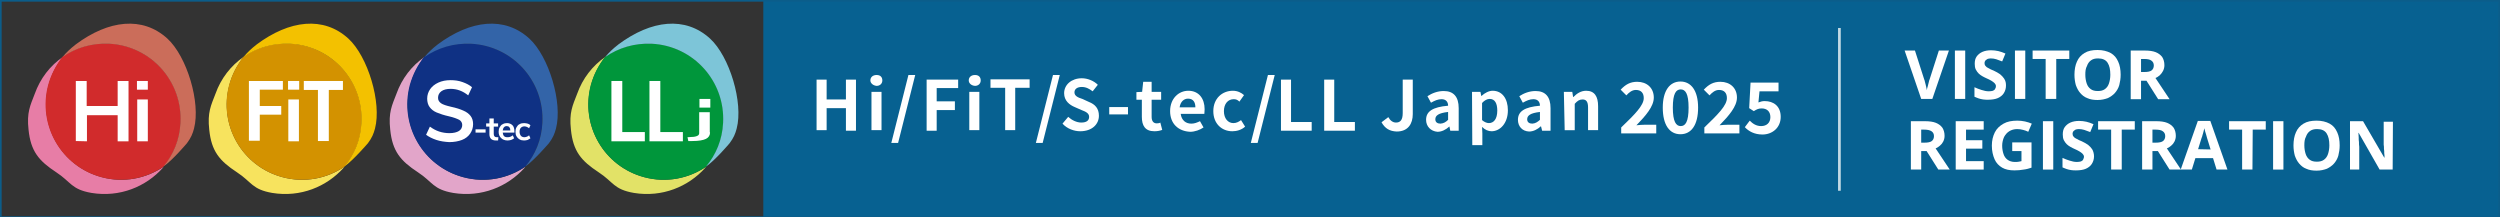 <?xml version="1.0" encoding="utf-8"?>
<!-- Generator: Adobe Illustrator 27.0.0, SVG Export Plug-In . SVG Version: 6.00 Build 0)  -->
<svg version="1.1" id="レイヤー_1" xmlns="http://www.w3.org/2000/svg" xmlns:xlink="http://www.w3.org/1999/xlink" x="0px"
	 y="0px" viewBox="0 0 920 80" style="enable-background:new 0 0 920 80;" xml:space="preserve">
<rect x="0" y="0" width="920" height="80" fill="#333333" stroke="none"/>
<style type="text/css">
	.st0{fill:#076191;}
	.st1{fill:#E77DA6;}
	.st2{fill:#D12B2C;}
	.st3{fill:#CB6D5A;}
	.st4{fill:#FFFFFF;}
	.st5{fill:#F7E35E;}
	.st6{fill:#D39200;}
	.st7{fill:#F3C100;}
	.st8{fill:#E2A5C9;}
	.st9{fill:#0F3184;}
	.st10{fill:#3364A8;}
	.st11{fill:#E2E267;}
	.st12{fill:#00963B;}
	.st13{fill:#7DC5D8;}
	.st14{fill:none;stroke:#C3DAE4;stroke-miterlimit:10;}
	.st15{fill:none;stroke:#0B5D8A;stroke-miterlimit:10;}
</style>
<g id="下地">
	<rect x="280.9" y="0.1" class="st0" width="639.1" height="80"/>
	<g>
		<g>
			<g>
				<path class="st1" d="M60.3,61.3c-0.1,0.1-0.4,0.4-0.4,0.5c-6.2,6.9-15.8,10.9-26.2,9.2c-7.5-1.3-7.5-4-13-7.6
					c-6.4-4.2-9.4-7.7-10.2-15.7c-0.7-6.3,0.6-8.8,2.3-13.2c2-5.6,5.6-10.3,10.4-13.6c-2.4,3-4.3,6.5-5.3,10.4
					c-4,14.8,4.8,30,19.6,33.9C45.5,67.4,53.8,65.7,60.3,61.3z"/>
				<path class="st2" d="M66.5,45.2c-0.3,6.2-2.6,11.7-6.3,16.1c-6.4,4.4-14.7,6.1-22.9,3.9c-14.8-4-23.5-19.1-19.6-33.9
					c1.1-3.9,2.9-7.4,5.3-10.4c4.9-3.4,10.8-5.2,17.2-4.9C55.6,16.9,67.3,29.9,66.5,45.2z"/>
				<path class="st3" d="M68.8,52.7c1.5-2,2.1-3.5,2.6-5.4c2.5-9.5-2.6-26.5-9.8-33.1C52.5,5.9,40,7.3,27.8,16.4l-0.1,0.1
					C26,17.8,24.4,19.3,23,21c4.9-3.4,10.8-5.2,17.2-4.9c15.3,0.8,27,13.8,26.2,29.1c-0.3,6.2-2.6,11.7-6.3,16.1
					C63.4,59.1,68.8,52.7,68.8,52.7z"/>
			</g>
			<g>
				<polygon class="st4" points="50.4,33 50.4,29.8 54.4,29.8 54.4,33 				"/>
				<rect x="50.5" y="36.6" class="st4" width="3.9" height="15.4"/>
			</g>
			<g>
				<path class="st4" d="M27.9,51.9V29.8h4V39h11.4v-9.2h4V52h-4v-9.6H32V52L27.9,51.9L27.9,51.9z"/>
			</g>
		</g>
		<g>
			<g>
				<path class="st5" d="M126.8,61.3c-0.1,0.1-0.4,0.4-0.4,0.5c-6.2,6.9-15.8,10.9-26.2,9.2c-7.5-1.3-7.5-4-13-7.6
					c-6.4-4.2-9.4-7.7-10.2-15.7c-0.7-6.3,0.6-8.8,2.3-13.2c2-5.6,5.6-10.3,10.4-13.6c-2.4,3-4.3,6.5-5.3,10.4
					c-4,14.8,4.8,30,19.6,33.9C112.1,67.4,120.4,65.7,126.8,61.3z"/>
				<path class="st6" d="M133.1,45.2c-0.3,6.2-2.6,11.7-6.3,16.1c-6.4,4.4-14.7,6.1-22.9,3.9c-14.8-4-23.5-19.1-19.6-33.9
					c1.1-3.9,2.9-7.4,5.3-10.4c4.9-3.4,10.8-5.2,17.2-4.9C122.1,16.9,133.9,29.9,133.1,45.2z"/>
				<path class="st7" d="M135.4,52.7c1.5-2,2.1-3.5,2.6-5.4c2.5-9.5-2.6-26.5-9.8-33.1c-9.1-8.3-21.6-6.9-33.8,2.2l-0.1,0.1
					c-1.7,1.3-3.3,2.8-4.7,4.5c4.9-3.4,10.8-5.2,17.2-4.9c15.3,0.8,27,13.8,26.2,29.1c-0.3,6.2-2.6,11.7-6.3,16.1
					C129.9,59.1,135.4,52.7,135.4,52.7z"/>
			</g>
			<g>
				<path class="st4" d="M91.6,29.8h12.5V33h-8.5v6h7.9v3.2h-7.9v9.6h-4V29.8z"/>
				<path class="st4" d="M117,33.1h-5.2v-3.3h14.4v3.3H121v18.8h-4V33.1z"/>
				<g>
					<polygon class="st4" points="106,33 106,29.8 110.1,29.8 110.1,33 					"/>
					<rect x="106.1" y="36.6" class="st4" width="3.9" height="15.4"/>
				</g>
			</g>
		</g>
		<g>
			<g>
				<path class="st8" d="M193.4,61.3c-0.1,0.1-0.4,0.4-0.4,0.5c-6.2,6.9-15.8,10.9-26.2,9.2c-7.5-1.3-7.5-4-13-7.6
					c-6.4-4.2-9.4-7.7-10.2-15.7c-0.7-6.3,0.6-8.8,2.3-13.2c2-5.6,5.6-10.3,10.4-13.6c-2.4,3-4.3,6.5-5.3,10.4
					c-4,14.8,4.8,30,19.6,33.9C178.7,67.4,186.9,65.7,193.4,61.3z"/>
				<path class="st9" d="M199.6,45.2c-0.3,6.2-2.6,11.7-6.3,16.1c-6.4,4.4-14.7,6.1-22.9,3.9c-14.8-4-23.5-19.1-19.6-33.9
					c1.1-3.9,2.9-7.4,5.3-10.4c4.9-3.4,10.8-5.2,17.2-4.9C188.7,16.9,200.4,29.9,199.6,45.2z"/>
				<path class="st10" d="M202,52.7c1.5-2,2.1-3.5,2.6-5.4c2.5-9.5-2.6-26.5-9.8-33.1c-9.1-8.3-21.6-6.9-33.8,2.2l-0.1,0.1
					c-1.7,1.3-3.3,2.8-4.7,4.5c4.9-3.4,10.8-5.2,17.2-4.9c15.3,0.8,27,13.8,26.2,29.1c-0.3,6.2-2.6,11.7-6.3,16.1
					C196.5,59.1,202,52.7,202,52.7z"/>
			</g>
			<g>
				<g>
					<path class="st4" d="M160.6,51.5c-1.5-0.5-2.7-1.1-3.8-1.9l1.4-3c1.1,0.8,2.2,1.4,3.4,1.8c1.2,0.4,2.5,0.6,3.8,0.6
						c1.5,0,2.7-0.3,3.5-0.8s1.2-1.3,1.2-2.2c0-0.8-0.4-1.5-1.1-1.9c-0.8-0.4-2-0.9-3.8-1.3c-1.8-0.4-3.3-0.9-4.5-1.4s-2-1.2-2.6-2
						s-0.9-1.9-0.9-3.1c0-1.3,0.4-2.5,1.1-3.5c0.7-1,1.7-1.8,3-2.4s2.8-0.9,4.5-0.9c1.6,0,3,0.2,4.4,0.7s2.6,1.1,3.5,1.9l-1.4,3
						c-2-1.6-4.1-2.4-6.5-2.4c-1.4,0-2.6,0.3-3.4,0.9c-0.8,0.6-1.2,1.4-1.2,2.4c0,0.9,0.4,1.5,1.1,2c0.7,0.5,2,0.9,3.7,1.3
						c1.9,0.4,3.4,0.9,4.5,1.4c1.2,0.5,2.1,1.2,2.7,2c0.6,0.8,0.9,1.8,0.9,3c0,1.3-0.4,2.5-1.1,3.5c-0.7,1-1.7,1.8-3,2.3
						s-2.9,0.8-4.7,0.8C163.7,52.2,162.1,52,160.6,51.5z"/>
				</g>
				<g>
					<path class="st4" d="M175,47.6h3.7v1.2H175V47.6z"/>
					<path class="st4" d="M183.4,50.5l-0.1,1.2c-0.3,0-0.5,0-0.7,0c-0.9,0-1.5-0.2-1.9-0.6c-0.4-0.4-0.6-1-0.6-1.8v-2.7h-1.2v-1.2
						h1.2v-1.8h1.6v1.8h1.6v1.2h-1.6v2.7c0,0.8,0.4,1.2,1.1,1.2C183,50.5,183.2,50.5,183.4,50.5z"/>
					<path class="st4" d="M189.2,48.8H185c0.1,0.6,0.2,1,0.5,1.3s0.7,0.4,1.3,0.4c0.7,0,1.3-0.2,1.9-0.7l0.5,1.1
						c-0.3,0.2-0.6,0.4-1.1,0.6c-0.4,0.1-0.9,0.2-1.3,0.2c-1,0-1.8-0.3-2.4-0.9c-0.6-0.6-0.9-1.3-0.9-2.3c0-0.6,0.1-1.2,0.4-1.7
						c0.3-0.5,0.6-0.9,1.1-1.1c0.5-0.3,1-0.4,1.6-0.4c0.8,0,1.5,0.3,2,0.8s0.7,1.3,0.7,2.2v0.5H189.2z M185.5,46.8
						c-0.3,0.3-0.4,0.7-0.5,1.2h2.8c0-0.5-0.1-0.9-0.4-1.2c-0.2-0.3-0.6-0.4-1-0.4C186.1,46.4,185.8,46.5,185.5,46.8z"/>
					<path class="st4" d="M191.2,51.3c-0.5-0.3-0.8-0.6-1.1-1.1s-0.4-1-0.4-1.7s0.1-1.2,0.4-1.7c0.3-0.5,0.6-0.9,1.1-1.1
						c0.5-0.3,1-0.4,1.7-0.4c0.4,0,0.9,0.1,1.3,0.2c0.4,0.1,0.7,0.3,1,0.6l-0.5,1.1c-0.3-0.2-0.5-0.4-0.8-0.5s-0.6-0.2-0.9-0.2
						c-0.5,0-1,0.2-1.3,0.5s-0.5,0.8-0.5,1.5c0,0.6,0.2,1.1,0.5,1.5c0.3,0.3,0.7,0.5,1.3,0.5c0.3,0,0.6-0.1,0.9-0.2
						c0.3-0.1,0.6-0.3,0.8-0.5l0.5,1.1c-0.3,0.2-0.6,0.4-1,0.6c-0.4,0.1-0.9,0.2-1.3,0.2C192.3,51.7,191.7,51.6,191.2,51.3z"/>
				</g>
			</g>
		</g>
		<g>
			<g>
				<path class="st11" d="M259.9,61.3c-0.1,0.1-0.4,0.4-0.4,0.5c-6.2,6.9-15.8,10.9-26.2,9.2c-7.5-1.3-7.5-4-13-7.6
					c-6.4-4.2-9.4-7.7-10.2-15.7c-0.7-6.3,0.6-8.8,2.3-13.2c2-5.6,5.6-10.3,10.4-13.6c-2.4,3-4.3,6.5-5.3,10.4
					c-4,14.8,4.8,30,19.6,33.9C245.2,67.4,253.5,65.7,259.9,61.3z"/>
				<path class="st12" d="M266.2,45.2c-0.3,6.2-2.6,11.7-6.3,16.1c-6.4,4.4-14.7,6.1-22.9,3.9c-14.8-4-23.5-19.1-19.6-33.9
					c1.1-3.9,2.9-7.4,5.3-10.4c4.9-3.4,10.8-5.2,17.2-4.9C255.3,16.9,267,29.9,266.2,45.2z"/>
				<path class="st13" d="M268.5,52.7c1.5-2,2.1-3.5,2.6-5.4c2.5-9.5-2.6-26.5-9.8-33.1c-9.1-8.3-21.6-6.9-33.8,2.2l-0.1,0.1
					c-1.7,1.3-3.3,2.8-4.7,4.5c4.9-3.4,10.8-5.2,17.2-4.9c15.3,0.8,27,13.8,26.2,29.1c-0.3,6.2-2.6,11.7-6.3,16.1
					C263.1,59.1,268.5,52.7,268.5,52.7z"/>
			</g>
			<g>
				<path class="st4" d="M224.9,29.8h4.1v18.8h8.3V52H225V29.8H224.9z"/>
				<path class="st4" d="M238.9,29.8h4.1v18.8h8.3V52H239V29.8H238.9z"/>
				<path class="st4" d="M261.3,48.7c0,1.1-0.5,1.9-1.5,2.4s-2.7,0.8-5,0.8h-1.5l-0.3-1.4l1.5-0.1c1,0,1.7-0.2,2.1-0.4
					c0.5-0.2,0.7-0.6,0.7-1v-7.7h3.9v7.4H261.3z M261.4,39.6v-3.2h-4v3.2H261.4z"/>
			</g>
		</g>
	</g>
</g>
<g id="テキスト">
	<line class="st14" x1="676.9" y1="10.3" x2="676.9" y2="70.2"/>
	<g>
		<g>
			<path class="st4" d="M300.5,29.3h3.7v7.3h7.1v-7.3h3.7v18.8h-3.7v-8.3h-7.1v8.1h-3.7V29.3z"/>
			<path class="st4" d="M320.3,29.6c0-1.2,0.9-2,2.3-2s2.1,0.8,2.1,2s-0.9,2-2.1,2C321.3,31.5,320.3,30.6,320.3,29.6z M320.7,33.8
				h3.7v14.1h-3.7V33.8z"/>
			<path class="st4" d="M334.3,27.6h2.5l-6.3,25H328L334.3,27.6z"/>
			<path class="st4" d="M341,29.3h11.6v3.1h-7.9v4.9h6.7v3.2h-6.7v7.6H341V29.3L341,29.3z"/>
			<path class="st4" d="M356.5,29.6c0-1.2,0.9-2,2.3-2s2.1,0.8,2.1,2s-0.9,2-2.1,2C357.4,31.5,356.5,30.6,356.5,29.6z M356.7,33.8
				h3.7v14.1h-3.7V33.8z"/>
			<path class="st4" d="M369.8,32.3h-5.3v-3.1h14.4v3.1h-5.3v15.6h-3.7V32.3H369.8z"/>
			<path class="st4" d="M387.5,27.6h2.5l-6.3,25h-2.5L387.5,27.6z"/>
			<path class="st4" d="M391,45.5l2.1-2.5c1.3,1.2,3.1,2.1,4.8,2.1c2,0,2.9-0.8,2.9-2.1s-1.2-1.9-2.8-2.5l-2.5-1.1
				c-1.9-0.8-3.9-2.3-3.9-5.1c0-3.1,2.7-5.5,6.5-5.5c2.1,0,4.4,0.9,5.9,2.4l-1.9,2.4c-1.2-0.9-2.4-1.6-4-1.6s-2.7,0.7-2.7,2
				s1.3,1.9,2.9,2.4l2.4,1.1c2.3,0.9,3.7,2.4,3.7,5.1c0,3.1-2.5,5.7-6.9,5.7C395.3,48.3,392.7,47.4,391,45.5z"/>
			<path class="st4" d="M408.2,39.4h6.9v2.7h-6.9V39.4z"/>
			<path class="st4" d="M420.2,43v-6.3h-2v-2.8l2.1-0.1l0.4-3.7h3.1v3.7h3.5v2.9h-3.5V43c0,1.6,0.7,2.4,1.9,2.4
				c0.4,0,1.1-0.1,1.3-0.3l0.7,2.7c-0.8,0.3-1.7,0.5-2.9,0.5C421.4,48.3,420.2,46.2,420.2,43z"/>
			<path class="st4" d="M430.6,40.9c0-4.7,3.2-7.5,6.7-7.5c3.9,0,6,2.9,6,6.8c0,0.7-0.1,1.3-0.1,1.7h-8.7c0.3,2.4,1.9,3.6,3.9,3.6
				c1.2,0,2.1-0.4,3.2-0.9l1.3,2.3c-1.3,0.9-3.2,1.6-4.9,1.6C433.6,48.3,430.6,45.5,430.6,40.9z M439.9,39.5c0-1.9-0.8-3.2-2.7-3.2
				c-1.5,0-2.8,1.1-3.1,3.2H439.9z"/>
			<path class="st4" d="M446.5,40.9c0-4.7,3.3-7.5,7.2-7.5c1.7,0,3.1,0.7,4.1,1.6l-1.7,2.4c-0.7-0.7-1.3-0.9-2.1-0.9
				c-2.1,0-3.6,1.7-3.6,4.4s1.5,4.4,3.5,4.4c1.1,0,2-0.5,2.8-1.1l1.5,2.4c-1.3,1.2-3.1,1.7-4.7,1.7
				C449.6,48.3,446.5,45.5,446.5,40.9z"/>
			<path class="st4" d="M466.6,27.6h2.5l-6.3,25h-2.5L466.6,27.6z"/>
			<path class="st4" d="M471.4,29.3h3.7v15.6h7.6v3.2h-11.3L471.4,29.3L471.4,29.3z"/>
			<path class="st4" d="M487.3,29.3h3.7v15.6h7.6v3.2h-11.3L487.3,29.3L487.3,29.3z"/>
			<path class="st4" d="M508.4,45l2.5-1.9c0.7,1.3,1.7,2,2.8,2c1.6,0,2.5-0.9,2.5-3.5V29.3h3.7V42c0,3.5-1.7,6.4-5.9,6.4
				C511.4,48.3,509.7,47.3,508.4,45z"/>
			<path class="st4" d="M524.8,44.1c0-3.1,2.4-4.7,8.1-5.2c0-1.3-0.7-2.4-2.4-2.4c-1.3,0-2.5,0.5-3.9,1.3l-1.3-2.4
				c1.7-1.1,3.7-1.9,6-1.9c3.6,0,5.5,2.1,5.5,6.3v8.3h-3.1l-0.3-1.5h-0.1c-1.2,1.1-2.7,1.9-4.3,1.9
				C526.5,48.3,524.8,46.5,524.8,44.1z M532.9,44.1v-2.9c-3.5,0.4-4.7,1.3-4.7,2.7c0,1.1,0.8,1.6,1.9,1.6
				C531.3,45.4,532.1,44.9,532.9,44.1z"/>
			<path class="st4" d="M541.7,33.8h3.1l0.3,1.5h0.1c1.2-1.1,2.7-1.9,4.1-1.9c3.5,0,5.6,2.9,5.6,7.2c0,4.8-2.9,7.7-6,7.7
				c-1.2,0-2.4-0.5-3.5-1.6l0.1,2.4v4.3h-3.7L541.7,33.8L541.7,33.8z M551,40.7c0-2.7-0.9-4.3-2.8-4.3c-0.9,0-1.9,0.5-2.8,1.5v6.3
				c0.9,0.8,1.9,1.1,2.5,1.1C549.7,45.3,551,43.8,551,40.7z"/>
			<path class="st4" d="M558.6,44.1c0-3.1,2.4-4.7,8.1-5.2c0-1.3-0.7-2.4-2.4-2.4c-1.3,0-2.5,0.5-3.9,1.3l-1.3-2.4
				c1.7-1.1,3.7-1.9,6-1.9c3.6,0,5.5,2.1,5.5,6.3v8.3h-3.1l-0.4-1.6H567c-1.2,1.1-2.7,1.9-4.3,1.9C560.2,48.3,558.6,46.5,558.6,44.1
				z M566.7,44.1v-2.9c-3.5,0.4-4.7,1.3-4.7,2.7c0,1.1,0.8,1.6,1.9,1.6C565.1,45.4,565.8,44.9,566.7,44.1z"/>
			<path class="st4" d="M575.5,33.8h3.1l0.3,1.9h0.1c1.2-1.2,2.7-2.3,4.7-2.3c3.1,0,4.4,2.1,4.4,5.7v8.8h-3.7v-8.4
				c0-2.1-0.7-2.9-2-2.9c-1.2,0-1.9,0.5-2.9,1.6v9.7h-3.7L575.5,33.8L575.5,33.8z"/>
		</g>
	</g>
	<g>
		<path class="st4" d="M717.2,18.6l-6.1,17.8H707l-6.1-17.8h3.8l3.4,10.6c0.1,0.2,0.2,0.5,0.3,1s0.3,1,0.4,1.6
			c0.1,0.5,0.2,1,0.3,1.4c0-0.4,0.1-0.8,0.3-1.4c0.1-0.5,0.3-1.1,0.4-1.6c0.1-0.5,0.2-0.8,0.3-1l3.4-10.6
			C713.5,18.6,717.2,18.6,717.2,18.6z"/>
		<path class="st4" d="M719.4,36.4V18.6h3.8v17.8H719.4z"/>
		<path class="st4" d="M738.2,31.5c0,1.1-0.3,2-0.8,2.8s-1.3,1.4-2.2,1.8s-2.2,0.6-3.6,0.6c-0.6,0-1.2,0-1.8-0.1s-1.2-0.2-1.7-0.4
			s-1.1-0.4-1.5-0.6v-3.5c0.8,0.4,1.7,0.7,2.6,1c0.9,0.3,1.8,0.5,2.7,0.5c0.6,0,1.1-0.1,1.5-0.2c0.4-0.2,0.7-0.4,0.8-0.7
			c0.2-0.3,0.3-0.6,0.3-1s-0.2-0.8-0.5-1.1s-0.7-0.6-1.2-0.9s-1.1-0.6-1.8-0.9c-0.4-0.2-0.9-0.4-1.4-0.7c-0.5-0.3-1-0.6-1.4-1
			s-0.8-0.9-1.1-1.5s-0.4-1.3-0.4-2.1c0-1.1,0.2-2,0.7-2.7s1.2-1.3,2.1-1.7c0.9-0.4,2-0.6,3.2-0.6c0.9,0,1.8,0.1,2.7,0.3
			c0.8,0.2,1.7,0.5,2.6,0.9l-1.2,2.9c-0.8-0.3-1.6-0.6-2.2-0.8c-0.7-0.2-1.3-0.3-2-0.3c-0.5,0-0.9,0.1-1.2,0.2
			c-0.3,0.2-0.6,0.4-0.8,0.6c-0.2,0.3-0.3,0.6-0.3,0.9c0,0.4,0.1,0.8,0.4,1.1c0.2,0.3,0.6,0.6,1.1,0.8c0.5,0.3,1.1,0.6,1.9,0.9
			c0.9,0.4,1.7,0.9,2.3,1.3c0.6,0.5,1.1,1,1.5,1.6C738.1,29.8,738.2,30.6,738.2,31.5z"/>
		<path class="st4" d="M741.5,36.4V18.6h3.8v17.8H741.5z"/>
		<path class="st4" d="M756.6,36.4h-3.8V21.7H748v-3.1h13.5v3.1h-4.8v14.7H756.6z"/>
		<path class="st4" d="M780.4,27.5c0,1.4-0.2,2.6-0.5,3.8c-0.3,1.1-0.9,2.1-1.6,2.9c-0.7,0.8-1.6,1.4-2.6,1.9
			c-1.1,0.4-2.3,0.7-3.8,0.7s-2.7-0.2-3.8-0.7c-1.1-0.4-1.9-1.1-2.6-1.9c-0.7-0.8-1.2-1.8-1.6-2.9c-0.3-1.1-0.5-2.4-0.5-3.8
			c0-1.8,0.3-3.5,0.9-4.8c0.6-1.4,1.5-2.4,2.8-3.2c1.3-0.8,2.9-1.1,4.8-1.1c1.9,0,3.5,0.4,4.8,1.1s2.2,1.8,2.8,3.2
			C780.1,24,780.4,25.6,780.4,27.5z M767.4,27.5c0,1.2,0.2,2.3,0.5,3.2c0.3,0.9,0.8,1.6,1.5,2.1s1.5,0.7,2.6,0.7s1.9-0.2,2.6-0.7
			c0.7-0.5,1.2-1.2,1.5-2.1s0.5-2,0.5-3.2c0-1.9-0.3-3.3-1-4.4s-1.9-1.6-3.5-1.6c-1.1,0-1.9,0.2-2.6,0.7c-0.7,0.5-1.2,1.2-1.5,2.1
			C767.5,25.2,767.4,26.2,767.4,27.5z"/>
		<path class="st4" d="M789.3,18.6c1.6,0,3,0.2,4,0.6s1.8,1,2.4,1.8c0.5,0.8,0.8,1.8,0.8,3c0,0.8-0.2,1.5-0.5,2.1s-0.7,1.1-1.2,1.6
			c-0.5,0.4-1,0.8-1.6,1l5.2,7.8h-4.2l-4.3-6.8h-2v6.8h-3.8V18.6H789.3z M789,21.7h-1.1v4.8h1.2c1.3,0,2.2-0.2,2.7-0.6
			s0.8-1,0.8-1.8s-0.3-1.4-0.9-1.8C791.2,21.9,790.3,21.7,789,21.7z"/>
		<path class="st4" d="M708.4,44.6c1.6,0,3,0.2,4,0.6s1.8,1,2.4,1.8c0.5,0.8,0.8,1.8,0.8,3c0,0.8-0.2,1.5-0.5,2.1s-0.7,1.1-1.2,1.5
			s-1,0.8-1.6,1l5.2,7.8h-4.2l-4.3-6.8h-2v6.8h-3.8V44.6H708.4z M708.1,47.7H707v4.8h1.2c1.3,0,2.2-0.2,2.7-0.6s0.8-1,0.8-1.8
			s-0.3-1.4-0.9-1.8C710.2,47.9,709.3,47.7,708.1,47.7z"/>
		<path class="st4" d="M730,62.4h-10.3V44.6H730v3.1h-6.5v3.9h6v3.1h-6v4.6h6.5V62.4z"/>
		<path class="st4" d="M740.5,52.4h7.1v9.3c-0.9,0.3-1.9,0.6-2.9,0.7c-1,0.2-2.2,0.3-3.4,0.3c-1.8,0-3.3-0.3-4.5-1s-2.2-1.7-2.8-3.1
			s-1-3-1-5c0-1.9,0.4-3.5,1.1-4.9c0.7-1.4,1.8-2.4,3.2-3.2s3.1-1.1,5.1-1.1c0.9,0,1.9,0.1,2.8,0.3c0.9,0.2,1.8,0.5,2.5,0.8l-1.3,3
			c-0.5-0.3-1.2-0.5-1.9-0.7s-1.4-0.3-2.2-0.3c-1.1,0-2.1,0.3-2.9,0.8s-1.4,1.2-1.9,2.1c-0.4,0.9-0.7,2-0.7,3.2s0.2,2.2,0.5,3.1
			c0.3,0.9,0.8,1.6,1.5,2.1s1.6,0.8,2.7,0.8c0.5,0,1,0,1.4-0.1s0.7-0.1,1-0.2v-3.7h-3.4L740.5,52.4L740.5,52.4z"/>
		<path class="st4" d="M751.8,62.4V44.6h3.8v17.8L751.8,62.4z"/>
		<path class="st4" d="M770.6,57.5c0,1.1-0.3,2-0.8,2.8s-1.3,1.4-2.2,1.8s-2.2,0.6-3.6,0.6c-0.6,0-1.2,0-1.8-0.1s-1.2-0.2-1.7-0.4
			s-1.1-0.4-1.5-0.6v-3.5c0.8,0.4,1.7,0.7,2.6,1s1.8,0.5,2.7,0.5c0.6,0,1.1-0.1,1.5-0.2c0.4-0.2,0.7-0.4,0.8-0.7s0.3-0.6,0.3-1
			s-0.2-0.8-0.5-1.1s-0.7-0.6-1.2-0.9c-0.5-0.3-1.1-0.6-1.8-0.9c-0.4-0.2-0.9-0.4-1.4-0.7s-1-0.6-1.4-1s-0.8-0.9-1.1-1.5
			s-0.4-1.3-0.4-2.1c0-1.1,0.2-2,0.7-2.7s1.2-1.3,2.1-1.7c0.9-0.4,2-0.6,3.2-0.6c0.9,0,1.8,0.1,2.7,0.3c0.8,0.2,1.7,0.5,2.6,0.9
			l-1.2,2.9c-0.8-0.3-1.6-0.6-2.2-0.8c-0.7-0.2-1.3-0.3-2-0.3c-0.5,0-0.9,0.1-1.2,0.2c-0.3,0.2-0.6,0.4-0.8,0.6
			c-0.2,0.3-0.3,0.6-0.3,0.9c0,0.4,0.1,0.8,0.4,1.1c0.2,0.3,0.6,0.6,1.1,0.8c0.5,0.3,1.1,0.6,1.9,0.9c0.9,0.4,1.7,0.9,2.3,1.3
			c0.6,0.5,1.1,1,1.5,1.6S770.6,56.6,770.6,57.5z"/>
		<path class="st4" d="M780.7,62.4h-3.8V47.7h-4.8v-3.1h13.5v3.1h-4.8v14.7H780.7z"/>
		<path class="st4" d="M793.5,44.6c1.6,0,3,0.2,4,0.6s1.8,1,2.4,1.8c0.5,0.8,0.8,1.8,0.8,3c0,0.8-0.2,1.5-0.5,2.1s-0.7,1.1-1.2,1.5
			s-1,0.8-1.6,1l5.2,7.8h-4.2l-4.3-6.8h-2v6.8h-3.8V44.6H793.5z M793.2,47.7h-1.1v4.8h1.2c1.3,0,2.2-0.2,2.7-0.6s0.8-1,0.8-1.8
			s-0.3-1.4-0.9-1.8C795.4,47.9,794.5,47.7,793.2,47.7z"/>
		<path class="st4" d="M815.7,62.4l-1.3-4.2h-6.5l-1.3,4.2h-4.1l6.3-17.9h4.6l6.3,17.9H815.7z M813.5,55l-1.3-4.2
			c-0.1-0.3-0.2-0.6-0.3-1.1c-0.1-0.4-0.3-0.9-0.4-1.3c-0.1-0.5-0.2-0.8-0.3-1.2c-0.1,0.3-0.2,0.7-0.3,1.2s-0.3,1-0.4,1.4
			s-0.2,0.8-0.3,0.9l-1.3,4.2L813.5,55L813.5,55z"/>
		<path class="st4" d="M828.9,62.4h-3.8V47.7h-4.8v-3.1h13.5v3.1H829L828.9,62.4L828.9,62.4z"/>
		<path class="st4" d="M836.5,62.4V44.6h3.8v17.8L836.5,62.4z"/>
		<path class="st4" d="M861,53.5c0,1.4-0.2,2.6-0.5,3.8c-0.3,1.1-0.9,2.1-1.6,2.9c-0.7,0.8-1.6,1.4-2.6,1.9
			c-1.1,0.4-2.3,0.7-3.8,0.7s-2.7-0.2-3.8-0.7c-1.1-0.4-1.9-1.1-2.6-1.9c-0.7-0.8-1.2-1.8-1.6-2.9c-0.3-1.1-0.5-2.4-0.5-3.8
			c0-1.8,0.3-3.5,0.9-4.8c0.6-1.4,1.5-2.4,2.8-3.2s2.9-1.1,4.8-1.1c1.9,0,3.5,0.4,4.8,1.1s2.2,1.8,2.8,3.2
			C860.7,50,861,51.6,861,53.5z M848,53.5c0,1.2,0.2,2.3,0.5,3.2s0.8,1.6,1.5,2.1s1.5,0.7,2.6,0.7s1.9-0.2,2.6-0.7
			c0.7-0.5,1.2-1.2,1.5-2.1c0.3-0.9,0.5-2,0.5-3.2c0-1.9-0.3-3.3-1-4.4s-1.9-1.6-3.5-1.6c-1.1,0-1.9,0.2-2.6,0.7
			c-0.7,0.5-1.2,1.2-1.5,2.1C848.1,51.2,848,52.2,848,53.5z"/>
		<path class="st4" d="M880.5,62.4h-4.8L868,48.9h-0.1c0,0.6,0.1,1.1,0.1,1.7c0,0.6,0,1.1,0.1,1.7c0,0.6,0,1.1,0.1,1.7v8.4h-3.4
			V44.6h4.8l7.8,13.4h0.1c0-0.6,0-1.1-0.1-1.6c0-0.5,0-1.1-0.1-1.6c0-0.5,0-1.1-0.1-1.6v-8.4h3.4L880.5,62.4L880.5,62.4z"/>
	</g>
</g>
<g id="枠">
	<rect x="0.1" y="0.1" class="st15" width="919.8" height="80"/>
</g>
<g>
	<path class="st4" d="M596.6,46.9c5-4.8,8.3-8.1,8.3-10.8c0-1.9-1-3-2.9-3c-1.4,0-2.5,0.9-3.5,2l-2.1-2.1c1.8-1.9,3.5-2.9,6.1-2.9
		c3.6,0,6.1,2.3,6.1,5.8c0,3.3-3,6.7-6.4,10.2c1-0.1,2.2-0.2,3.1-0.2h4.2v3.2h-12.9V46.9z"/>
	<path class="st4" d="M611.9,39.6c0-6.3,2.6-9.6,6.5-9.6s6.5,3.3,6.5,9.6c0,6.4-2.5,9.8-6.5,9.8S611.9,46,611.9,39.6z M621.4,39.6
		c0-5.2-1.2-6.7-2.9-6.7s-2.9,1.5-2.9,6.7c0,5.2,1.2,6.8,2.9,6.8S621.4,44.9,621.4,39.6z"/>
	<path class="st4" d="M627.2,46.9c5-4.8,8.3-8.1,8.3-10.8c0-1.9-1-3-2.9-3c-1.4,0-2.5,0.9-3.5,2l-2.1-2.1c1.8-1.9,3.5-2.9,6.1-2.9
		c3.6,0,6.1,2.3,6.1,5.8c0,3.3-3,6.7-6.4,10.2c1-0.1,2.2-0.2,3.1-0.2h4.2v3.2h-12.9V46.9z"/>
	<path class="st4" d="M642.1,46.8l1.8-2.4c1.1,1.1,2.4,2,4.2,2c2,0,3.4-1.2,3.4-3.3c0-2.1-1.3-3.2-3.2-3.2c-1.1,0-1.8,0.3-2.9,1
		l-1.7-1.1l0.5-9.4h10.3v3.2h-7l-0.4,4.1c0.8-0.3,1.4-0.5,2.3-0.5c3.2,0,5.9,1.8,5.9,5.8c0,4.1-3.2,6.5-6.7,6.5
		C645.6,49.5,643.5,48.3,642.1,46.8z"/>
</g>
</svg>
